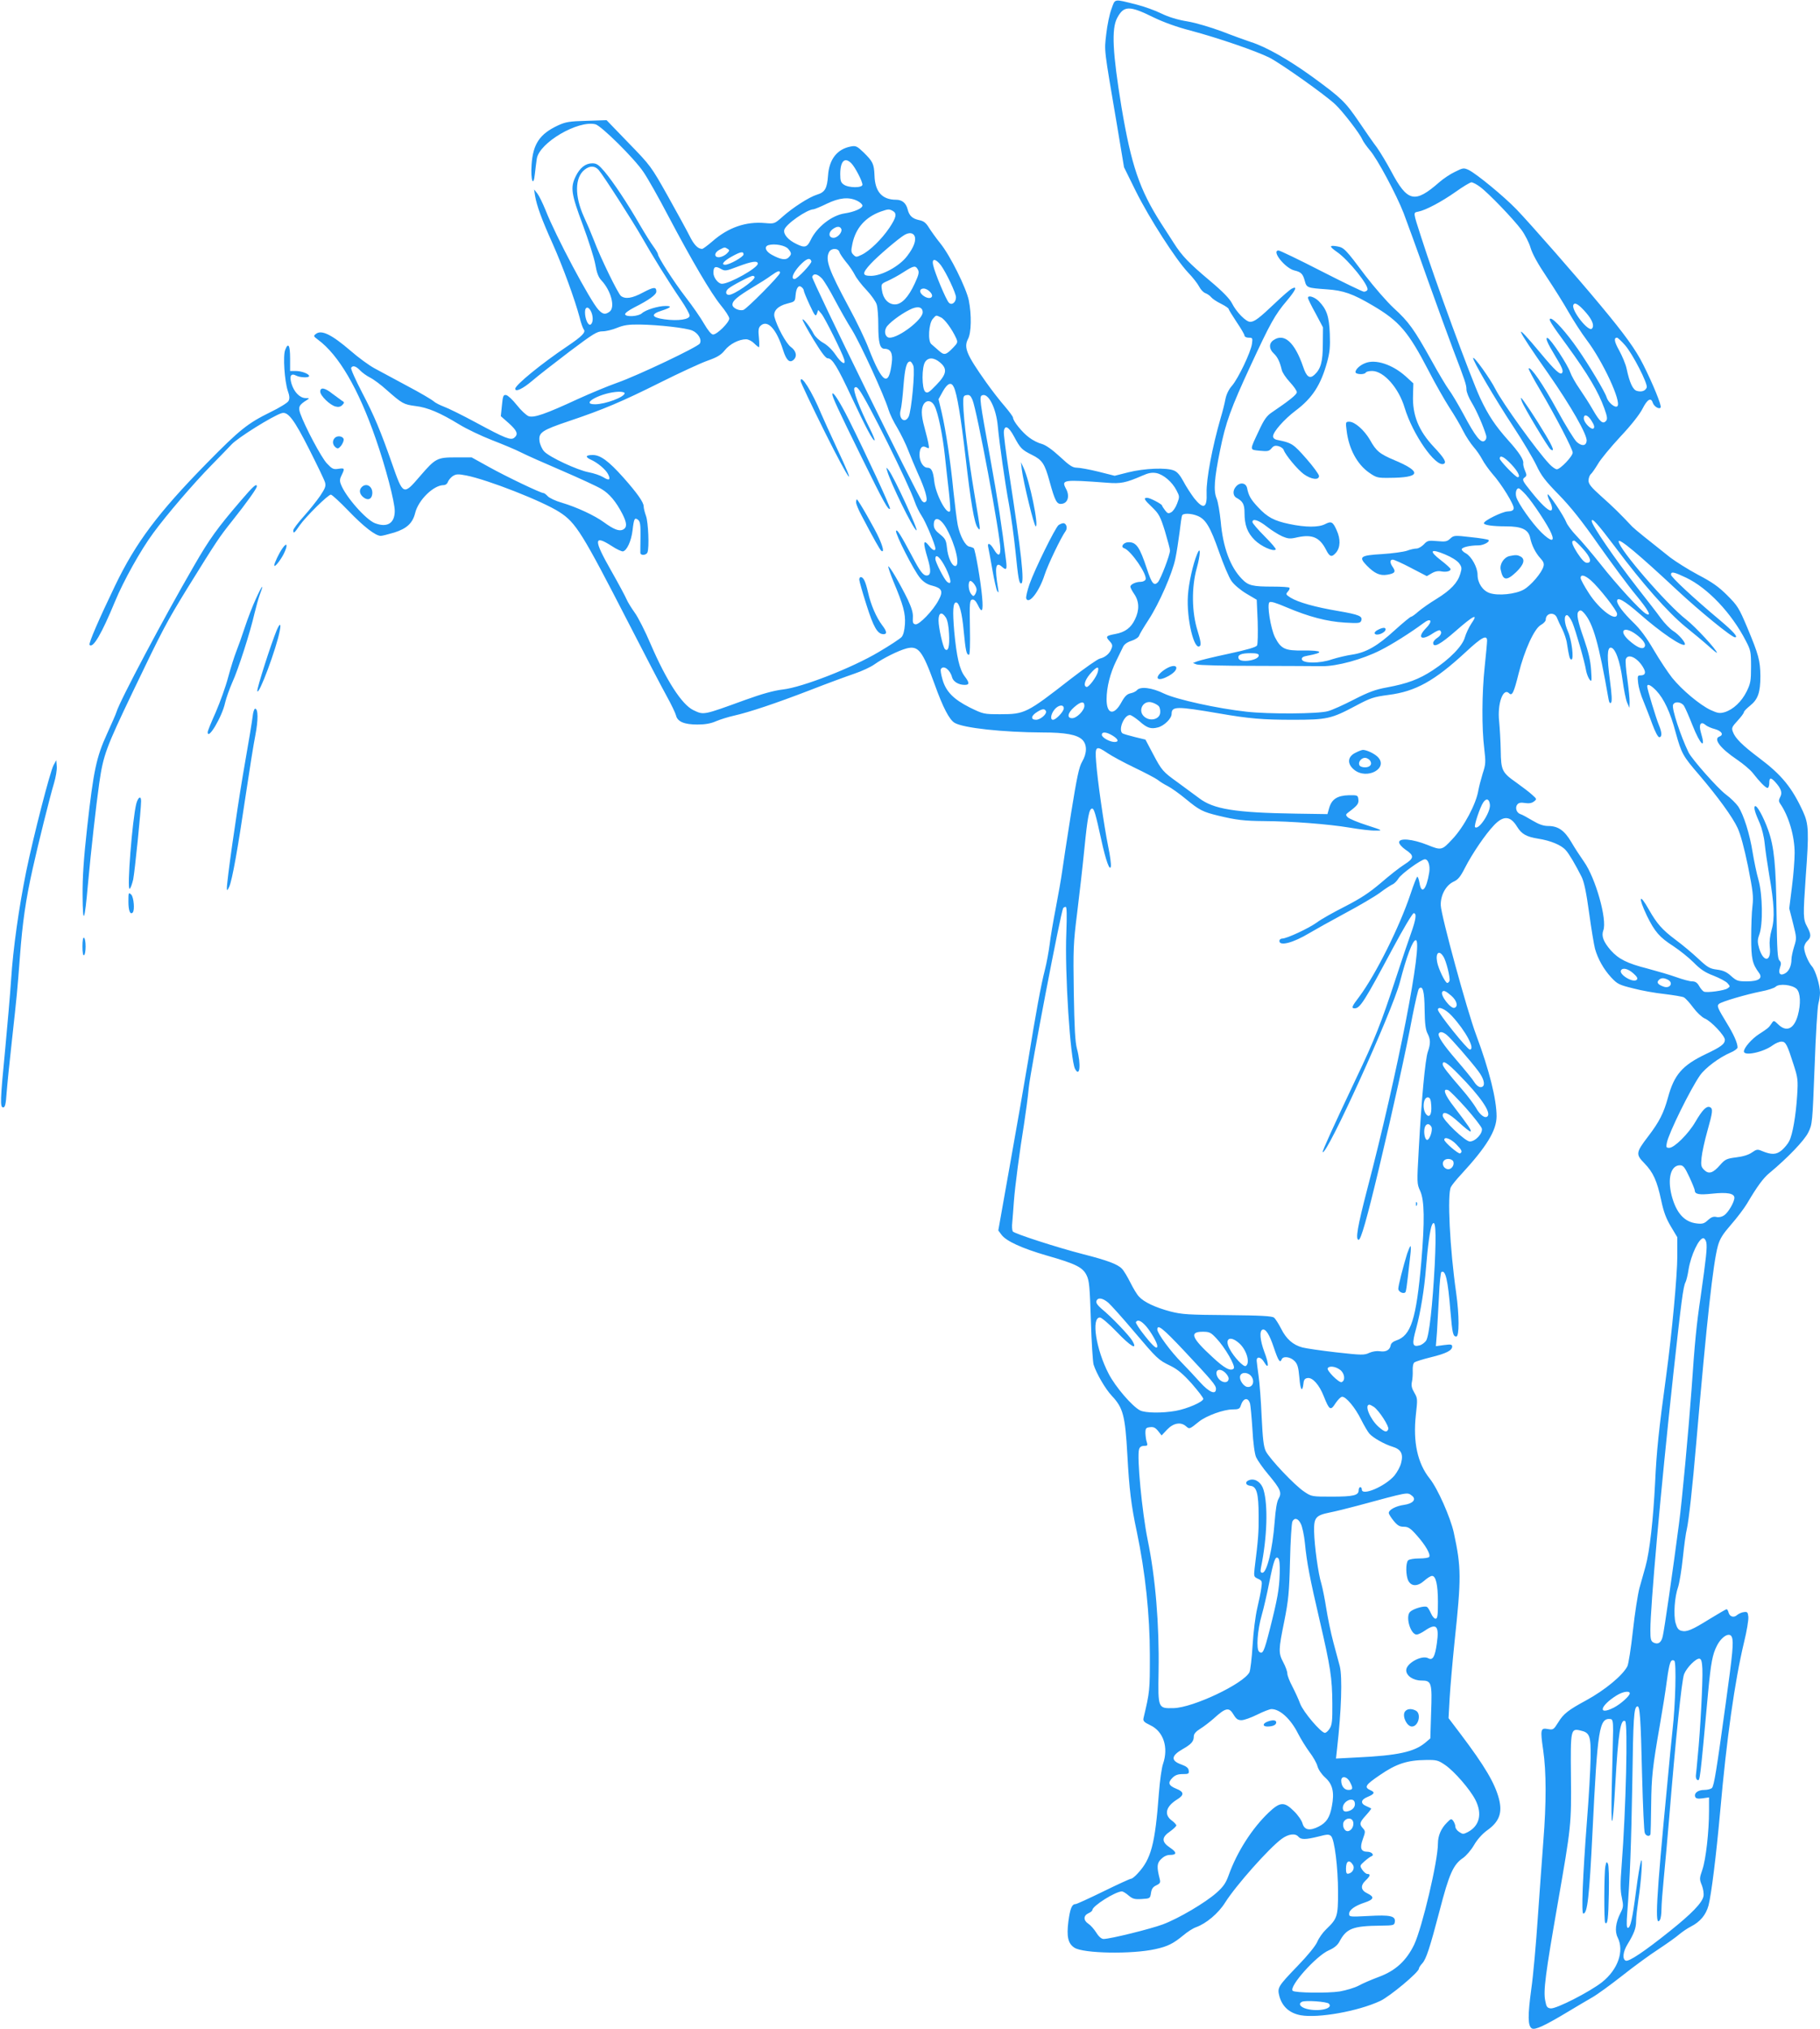 <?xml version="1.0" standalone="no"?>
<!DOCTYPE svg PUBLIC "-//W3C//DTD SVG 20010904//EN"
 "http://www.w3.org/TR/2001/REC-SVG-20010904/DTD/svg10.dtd">
<svg version="1.0" xmlns="http://www.w3.org/2000/svg"
 width="1148pt" height="1280pt" viewBox="0 0 1148 1280"
 preserveAspectRatio="xMidYMid meet">
<g transform="translate(0,1280) scale(0.1,-0.1)"
fill="#2196f3" stroke="none">
<path d="M7011 12744 c-12 -31 -27 -103 -33 -158 -13 -112 -16 -82 67 -571
l45 -270 74 -150 c85 -171 252 -431 330 -514 30 -31 61 -71 70 -89 9 -18 27
-37 39 -41 13 -5 29 -16 37 -26 7 -9 35 -28 62 -41 26 -13 48 -28 48 -33 0 -4
23 -41 50 -82 28 -41 50 -79 50 -86 0 -7 12 -13 26 -13 25 0 26 -2 21 -39 -7
-52 -86 -217 -125 -263 -20 -22 -36 -54 -42 -84 -5 -27 -18 -80 -30 -119 -53
-183 -92 -389 -89 -474 4 -97 -20 -107 -79 -33 -20 27 -51 74 -67 105 -21 39
-39 61 -60 69 -46 20 -187 14 -287 -11 l-87 -22 -103 26 c-57 14 -118 25 -136
25 -26 0 -46 13 -107 70 -49 45 -89 73 -114 80 -21 5 -57 23 -79 40 -43 31
-102 104 -102 125 0 7 -24 39 -52 72 -29 33 -82 101 -118 152 -124 175 -142
219 -114 273 21 39 23 152 5 243 -16 78 -118 284 -179 359 -26 32 -58 77 -72
99 -20 33 -34 43 -64 49 -41 9 -61 27 -71 68 -10 39 -35 60 -72 60 -89 0 -134
50 -137 154 -3 72 -10 87 -69 145 -41 39 -49 43 -80 37 -86 -16 -137 -80 -144
-184 -6 -82 -20 -105 -70 -120 -49 -15 -152 -81 -218 -140 -50 -44 -50 -44
-110 -39 -120 11 -232 -28 -331 -115 -30 -26 -60 -48 -65 -48 -27 0 -52 26
-80 83 -17 34 -79 147 -137 251 -105 187 -109 192 -247 334 l-139 144 -126 -4
c-109 -3 -132 -7 -180 -29 -116 -54 -158 -117 -167 -248 -7 -99 12 -147 21
-56 4 33 9 75 12 94 16 101 260 244 370 217 37 -10 244 -214 302 -300 27 -39
97 -163 156 -276 150 -284 271 -490 333 -566 29 -35 53 -72 53 -83 0 -25 -77
-101 -102 -101 -11 0 -32 25 -57 68 -21 37 -73 112 -115 166 -74 96 -176 254
-176 273 0 5 -13 27 -29 49 -16 21 -55 84 -87 139 -74 129 -165 266 -221 333
-37 43 -50 52 -77 52 -43 0 -79 -29 -105 -83 -34 -70 -28 -110 45 -305 36 -97
72 -210 79 -250 9 -53 20 -81 38 -100 62 -66 89 -171 52 -198 -27 -20 -43 -17
-70 12 -52 56 -271 467 -334 629 -18 44 -41 91 -52 105 l-20 25 6 -40 c11 -64
42 -149 110 -300 64 -143 141 -354 171 -467 8 -35 21 -69 26 -76 15 -17 -10
-43 -102 -105 -164 -110 -330 -246 -330 -269 0 -23 47 -1 107 50 37 32 144
115 236 185 149 112 173 127 207 127 22 0 63 10 92 22 42 17 72 22 143 21 120
-2 291 -21 332 -38 37 -16 62 -58 47 -82 -13 -22 -392 -202 -520 -247 -60 -21
-172 -68 -249 -103 -205 -95 -277 -120 -311 -108 -15 6 -48 37 -74 70 -26 33
-56 61 -67 63 -18 3 -21 -4 -27 -65 l-7 -68 51 -45 c52 -47 61 -69 34 -91 -22
-18 -57 -4 -244 97 -85 46 -175 90 -200 99 -24 9 -54 24 -65 34 -11 10 -85 54
-165 96 -80 43 -173 93 -208 112 -35 19 -102 68 -150 110 -121 104 -184 134
-219 107 -17 -13 -16 -15 12 -36 131 -96 255 -308 365 -625 63 -180 120 -399
120 -456 0 -77 -47 -107 -125 -77 -57 22 -186 168 -215 246 -8 20 -7 34 5 57
21 43 19 46 -20 40 -32 -5 -40 -1 -73 34 -35 37 -137 229 -168 315 -14 41 -8
54 42 85 17 11 17 12 -9 12 -36 1 -72 38 -88 90 -15 50 -4 69 29 52 24 -13 82
-15 82 -3 0 14 -48 32 -85 32 l-35 0 0 80 c0 83 -12 103 -31 53 -15 -37 -4
-196 16 -257 12 -33 13 -51 5 -65 -5 -11 -57 -43 -115 -71 -142 -70 -192 -109
-400 -321 -308 -314 -449 -502 -580 -775 -100 -208 -168 -364 -160 -372 22
-23 76 70 160 273 53 129 162 325 242 433 84 115 255 314 368 429 55 56 111
114 125 129 38 42 262 182 317 198 39 12 78 -39 174 -229 50 -99 95 -192 99
-207 7 -23 2 -37 -30 -85 -22 -32 -69 -91 -105 -131 -36 -40 -65 -79 -65 -87
0 -24 7 -18 41 32 38 54 178 193 196 193 7 0 56 -45 109 -100 99 -103 173
-160 206 -160 9 0 48 10 85 21 79 25 116 59 132 124 20 81 115 174 178 175 13
0 24 8 28 20 4 11 18 28 31 37 21 13 33 14 85 4 137 -27 483 -163 588 -231
104 -67 143 -130 436 -700 103 -201 211 -408 240 -460 29 -52 55 -107 59 -122
9 -40 52 -58 135 -58 48 0 84 6 118 21 26 11 77 27 113 35 97 22 262 77 480
161 107 42 233 88 280 104 47 16 103 42 125 58 55 39 151 87 203 101 75 19
100 -13 177 -225 53 -148 93 -224 126 -244 54 -33 306 -60 556 -61 144 0 217
-14 250 -46 31 -31 30 -85 -1 -138 -20 -34 -33 -97 -70 -326 -25 -157 -50
-321 -56 -365 -6 -44 -24 -147 -40 -230 -16 -82 -34 -187 -39 -232 -6 -45 -19
-117 -30 -160 -25 -96 -58 -278 -105 -568 -20 -121 -71 -413 -113 -648 l-76
-428 20 -27 c29 -40 129 -86 288 -132 182 -52 225 -74 249 -124 17 -34 20 -73
27 -285 4 -135 12 -260 17 -278 18 -57 75 -155 115 -197 71 -76 84 -122 98
-371 12 -220 24 -319 60 -488 53 -253 82 -523 82 -777 0 -224 0 -228 -40 -397
-4 -18 3 -26 43 -45 83 -39 116 -140 80 -244 -8 -22 -20 -105 -26 -185 -24
-322 -49 -415 -134 -506 -16 -18 -35 -33 -41 -33 -7 0 -85 -36 -175 -80 -90
-44 -169 -80 -175 -80 -24 0 -35 -28 -46 -110 -12 -96 -2 -139 38 -165 56 -37
365 -42 511 -9 78 17 113 35 176 87 26 22 62 45 80 51 64 23 141 87 184 156
69 109 277 343 356 401 43 32 87 37 106 14 16 -19 45 -19 126 1 57 15 67 15
80 3 22 -22 44 -199 44 -353 0 -154 -4 -167 -76 -236 -20 -19 -45 -54 -55 -78
-11 -26 -61 -87 -123 -151 -126 -131 -130 -138 -116 -192 18 -66 64 -107 134
-120 111 -20 363 25 502 90 60 28 244 181 244 204 0 6 10 21 22 34 24 26 48
100 108 329 61 236 87 294 150 336 18 13 49 48 67 79 20 35 52 71 82 93 78 55
99 111 76 200 -26 99 -89 206 -243 410 l-75 99 7 126 c4 69 18 230 31 356 43
405 43 466 -5 689 -22 97 -101 276 -151 339 -78 97 -107 232 -88 404 11 98 11
103 -10 139 -16 27 -20 45 -15 68 4 17 6 49 5 72 -1 24 3 45 11 51 7 5 54 20
103 32 98 24 135 43 135 68 0 13 -8 15 -52 9 l-51 -7 7 88 c3 48 9 152 13 231
3 78 10 145 15 149 26 15 41 -49 57 -248 12 -139 16 -159 37 -159 19 0 19 133
-1 276 -40 279 -57 623 -33 667 6 12 35 48 65 80 161 175 223 277 223 366 0
108 -47 294 -128 511 -58 154 -223 759 -224 820 -2 63 32 125 79 148 30 13 45
32 73 87 47 92 131 215 184 270 59 62 103 60 145 -9 29 -47 59 -64 134 -76 77
-12 145 -40 173 -72 22 -24 61 -91 100 -168 16 -32 30 -98 48 -230 14 -102 31
-203 37 -225 18 -63 54 -128 101 -179 40 -43 50 -48 139 -70 52 -14 142 -30
200 -36 57 -7 112 -16 121 -21 10 -6 36 -34 58 -64 23 -31 55 -61 73 -69 40
-16 127 -109 127 -134 0 -27 -24 -45 -121 -91 -148 -71 -199 -130 -238 -274
-27 -98 -54 -152 -125 -245 -78 -102 -79 -113 -23 -170 55 -57 79 -109 106
-236 15 -71 31 -113 61 -163 l40 -67 0 -118 c0 -122 -34 -489 -70 -754 -47
-343 -61 -480 -70 -674 -12 -236 -34 -436 -61 -532 -11 -38 -27 -98 -38 -135
-10 -38 -29 -158 -41 -268 -12 -110 -28 -211 -35 -225 -30 -58 -141 -150 -260
-215 -113 -61 -143 -85 -175 -137 -30 -48 -33 -50 -66 -44 -47 9 -49 -2 -30
-133 20 -136 20 -334 1 -573 -8 -101 -23 -318 -35 -483 -11 -165 -29 -367 -41
-450 -23 -170 -22 -233 3 -249 20 -12 80 16 230 106 48 29 114 68 147 87 33
18 119 81 193 139 73 58 177 134 230 168 53 35 112 77 130 93 18 15 51 38 73
49 59 30 96 74 112 134 18 71 48 312 73 588 41 465 92 825 151 1072 17 69 29
141 27 160 -3 28 -6 33 -27 30 -14 -1 -33 -10 -43 -18 -21 -20 -48 -12 -55 16
-3 11 -8 20 -12 20 -4 0 -52 -28 -106 -61 -114 -71 -146 -84 -180 -75 -18 5
-27 17 -36 49 -14 52 -6 166 16 227 8 24 22 108 30 185 8 77 19 158 25 180 12
53 35 256 60 550 66 767 106 1129 136 1237 13 46 31 74 84 135 37 42 82 102
100 132 62 105 102 161 142 193 113 94 220 205 244 255 26 52 26 59 40 415 7
200 18 379 24 398 5 19 10 50 10 68 0 48 -29 143 -51 167 -23 26 -49 88 -49
118 0 13 9 32 20 42 25 23 25 41 -1 90 -26 47 -26 68 -9 315 21 285 19 332
-17 411 -70 152 -134 231 -278 339 -105 79 -150 124 -164 163 -10 25 -7 32 29
71 22 24 40 48 40 54 0 6 18 24 39 41 50 40 65 84 65 186 -1 99 -11 135 -82
305 -53 126 -62 140 -127 205 -54 54 -95 83 -183 129 -62 33 -141 83 -177 110
-148 117 -221 176 -239 194 -78 83 -123 127 -194 190 -66 59 -82 79 -82 101 0
16 7 34 15 41 7 6 27 35 44 63 16 29 80 106 141 172 69 73 123 142 141 178 30
59 53 72 64 37 8 -24 41 -44 50 -30 7 11 -48 147 -110 270 -48 96 -116 190
-271 376 -140 169 -444 516 -528 603 -80 83 -253 225 -302 249 -31 14 -35 14
-87 -12 -30 -14 -74 -44 -98 -65 -155 -136 -201 -126 -304 69 -28 52 -68 119
-90 150 -23 30 -73 102 -112 160 -88 129 -111 151 -293 284 -149 108 -294 191
-390 221 -30 10 -111 39 -180 66 -73 27 -166 55 -220 64 -62 10 -120 28 -165
50 -38 19 -108 44 -155 56 -148 37 -135 39 -159 -27z m264 -53 c64 -31 149
-62 235 -84 176 -47 412 -128 498 -171 72 -37 352 -235 415 -295 45 -42 155
-184 170 -221 6 -14 28 -44 47 -67 47 -53 169 -282 214 -398 19 -50 87 -236
150 -415 64 -179 137 -379 162 -445 76 -198 84 -223 84 -252 0 -16 15 -53 34
-84 30 -49 73 -148 90 -205 4 -13 1 -26 -9 -34 -23 -19 -59 27 -133 166 -35
65 -77 135 -93 156 -15 20 -65 103 -110 185 -108 194 -143 244 -238 330 -43
40 -123 132 -179 205 -125 167 -134 176 -177 184 -52 9 -52 0 -2 -35 73 -50
207 -217 192 -240 -3 -6 -13 -11 -22 -11 -8 0 -130 59 -269 130 -140 72 -261
130 -269 130 -48 0 41 -112 100 -126 42 -10 53 -21 65 -65 12 -44 14 -45 139
-54 105 -7 164 -28 288 -101 170 -100 225 -164 355 -414 41 -80 100 -183 130
-230 31 -47 70 -113 87 -148 17 -34 47 -79 65 -100 18 -20 43 -56 55 -79 12
-23 41 -64 64 -91 59 -66 139 -197 135 -219 -2 -13 -13 -18 -39 -19 -35 -2
-149 -58 -149 -74 0 -12 55 -20 139 -20 100 0 142 -20 153 -73 10 -48 34 -95
65 -129 18 -19 24 -33 19 -50 -10 -40 -80 -122 -125 -147 -52 -29 -160 -40
-214 -22 -45 15 -77 64 -77 116 0 46 -38 115 -74 135 -14 7 -26 19 -26 25 0
13 52 25 106 25 31 0 74 23 63 34 -3 4 -54 12 -112 18 -103 12 -107 11 -129
-9 -20 -19 -31 -21 -83 -16 -55 5 -62 3 -84 -21 -14 -14 -34 -26 -46 -26 -13
0 -40 -6 -61 -14 -22 -7 -92 -17 -157 -21 -137 -8 -149 -17 -96 -72 49 -50 83
-66 130 -58 47 8 55 18 35 47 -20 28 -20 48 -1 48 9 0 60 -23 115 -52 l100
-52 31 18 c20 12 41 16 60 12 31 -6 59 1 59 14 0 5 -27 30 -61 56 -78 60 -67
76 26 37 39 -16 76 -39 88 -55 18 -24 19 -32 8 -68 -17 -56 -60 -102 -149
-157 -43 -26 -94 -62 -115 -80 -20 -18 -41 -33 -46 -33 -5 0 -51 -38 -102 -84
-110 -101 -182 -142 -270 -155 -35 -5 -93 -19 -128 -30 -77 -27 -184 -26 -189
0 -2 12 7 18 35 23 109 20 97 34 -26 33 -116 -2 -141 10 -179 84 -27 55 -51
204 -35 220 7 7 39 -2 109 -32 139 -59 253 -89 366 -96 86 -5 98 -4 104 11 11
29 -11 39 -145 62 -147 25 -250 54 -300 84 -31 20 -32 22 -17 39 9 10 13 21 9
24 -3 4 -50 7 -103 7 -130 0 -156 6 -197 49 -73 75 -119 199 -133 362 -6 58
-17 124 -26 145 -20 48 -15 124 22 304 35 175 68 265 193 535 123 265 153 320
228 408 57 68 69 96 31 76 -13 -7 -59 -47 -103 -89 -101 -96 -132 -120 -159
-120 -27 0 -87 61 -115 117 -14 28 -58 74 -138 141 -134 113 -177 157 -229
239 -21 32 -56 88 -80 124 -136 213 -188 365 -250 734 -56 342 -64 493 -27
562 42 78 76 79 228 4z m-1905 -921 c23 -23 70 -113 70 -135 0 -21 -88 -21
-118 1 -18 12 -22 25 -22 65 0 83 28 111 70 69z m-1594 -42 c31 -36 215 -323
275 -428 61 -108 165 -276 245 -393 30 -44 54 -88 54 -98 0 -24 -72 -35 -159
-23 -81 11 -89 32 -19 54 61 20 70 30 26 30 -46 0 -125 -24 -149 -46 -22 -20
-100 -25 -106 -7 -3 7 23 26 58 44 93 47 139 80 139 100 0 31 -16 30 -84 -6
-69 -37 -111 -43 -139 -22 -18 13 -130 242 -171 352 -15 39 -43 105 -63 148
-59 130 -58 248 5 297 33 26 64 25 88 -2z m5560 -107 c51 -37 209 -201 261
-271 22 -30 48 -81 57 -112 11 -38 46 -102 102 -185 47 -71 110 -171 139 -223
30 -52 80 -130 113 -174 103 -136 221 -391 194 -418 -14 -14 -58 23 -68 56
-10 34 -111 203 -182 305 -70 101 -150 191 -171 191 -17 0 -2 -26 104 -170
133 -183 197 -291 235 -397 18 -50 20 -66 11 -77 -20 -24 -39 -8 -83 68 -22
39 -61 99 -85 134 -24 34 -51 82 -59 105 -16 47 -122 208 -142 215 -17 5 -3
-30 45 -109 45 -74 55 -97 47 -110 -11 -18 -44 12 -137 124 -178 214 -164 174
48 -128 143 -205 249 -390 243 -427 -4 -31 -30 -34 -62 -6 -15 13 -71 104
-125 203 -88 161 -166 274 -179 261 -2 -3 29 -63 71 -133 103 -175 207 -376
207 -398 0 -23 -78 -105 -100 -105 -9 0 -30 15 -47 33 -81 86 -297 387 -340
472 -32 64 -136 210 -141 197 -4 -14 136 -255 256 -437 58 -88 122 -196 143
-240 31 -66 56 -98 141 -185 74 -76 145 -164 253 -319 83 -117 187 -258 233
-313 80 -97 103 -140 64 -119 -32 17 -184 182 -286 312 -54 68 -123 149 -152
179 -29 30 -58 69 -64 85 -15 40 -114 188 -118 176 -2 -5 4 -23 12 -40 18 -33
21 -61 7 -61 -18 0 -65 46 -123 119 -55 68 -58 76 -43 88 16 11 16 16 4 45 -8
18 -12 39 -11 45 5 22 -27 71 -94 145 -82 92 -125 156 -177 266 -61 132 -287
746 -373 1017 -52 161 -51 153 -18 160 47 9 148 63 236 125 46 33 90 59 99 60
9 0 34 -13 55 -29z m-3930 -87 c19 -9 34 -23 34 -31 0 -17 -52 -40 -112 -49
-81 -12 -176 -86 -215 -169 -22 -45 -37 -50 -89 -24 -53 25 -84 62 -77 89 9
36 143 129 185 130 7 1 45 16 83 35 79 38 138 44 191 19z m225 -64 c28 -16 23
-41 -21 -107 -47 -70 -124 -146 -175 -170 -33 -16 -36 -16 -52 0 -15 15 -16
24 -6 71 21 98 82 167 180 202 47 16 50 16 74 4z m-324 -115 c7 -20 -24 -55
-49 -55 -30 0 -35 30 -9 52 28 22 50 23 58 3z m461 -42 c13 -27 -3 -72 -46
-128 -48 -64 -160 -125 -228 -125 -57 0 -57 16 -2 76 44 48 178 162 213 182
29 17 53 14 63 -5z m-796 -83 c22 -27 22 -34 2 -54 -18 -19 -51 -13 -106 17
-40 22 -50 52 -20 61 39 11 106 -2 124 -24z m-382 0 c13 -8 12 -12 -5 -29 -11
-11 -31 -21 -45 -23 -36 -5 -38 27 -3 46 34 18 34 18 53 6z m705 -20 c3 -11
22 -38 41 -62 20 -23 45 -60 56 -82 11 -22 45 -66 75 -97 29 -31 58 -72 63
-90 6 -19 10 -77 10 -131 0 -109 10 -148 39 -148 39 0 54 -28 46 -89 -19 -155
-59 -131 -145 89 -21 56 -77 173 -124 259 -129 240 -152 303 -126 352 14 25
57 25 65 -1z m-605 -15 c0 -15 -88 -65 -116 -65 -28 0 -9 24 42 52 56 31 74
34 74 13z m428 -43 c4 -13 -89 -112 -106 -112 -25 0 -10 39 32 85 42 44 65 53
74 27z m816 -24 c34 -46 96 -177 96 -203 0 -33 -27 -53 -45 -34 -17 17 -89
188 -99 237 -10 43 14 43 48 0z m-1154 9 c0 -27 -178 -127 -226 -127 -24 0
-54 39 -54 69 0 39 12 45 47 25 26 -15 32 -14 108 15 87 33 125 38 125 18z
m1010 -38 c9 -16 5 -33 -20 -87 -40 -87 -83 -132 -125 -132 -42 0 -75 36 -82
89 -6 40 -5 41 38 60 24 11 69 35 99 55 64 41 75 43 90 15z m-870 -20 c0 -16
-209 -227 -231 -234 -26 -8 -69 12 -69 33 0 25 30 50 125 108 44 26 98 60 119
76 42 30 56 34 56 17z m265 -36 c14 -16 50 -75 80 -133 31 -58 79 -144 109
-191 54 -88 204 -415 230 -502 8 -27 33 -79 56 -116 22 -38 54 -102 69 -142
16 -41 42 -103 58 -139 48 -105 67 -170 54 -183 -8 -8 -15 -7 -25 3 -28 31
-699 1399 -693 1414 9 24 33 19 62 -11z m-425 9 c0 -22 -130 -112 -162 -112
-22 0 -24 23 -3 40 22 19 139 80 153 80 6 0 12 -4 12 -8z m310 -85 c0 -6 17
-47 37 -90 33 -71 38 -76 46 -55 l8 23 21 -25 c21 -25 131 -246 143 -287 12
-41 -18 -25 -55 30 -21 31 -52 61 -78 75 -23 13 -50 38 -59 55 -22 43 -65 99
-71 92 -3 -2 28 -59 68 -125 50 -82 78 -120 91 -120 29 0 61 -53 152 -248 89
-190 135 -277 144 -269 2 3 -12 37 -31 75 -67 133 -108 244 -96 256 8 8 16 5
30 -14 50 -65 311 -591 350 -705 9 -27 29 -67 43 -88 25 -36 87 -184 87 -207
0 -18 -18 -11 -38 15 -39 49 -42 27 -10 -79 22 -75 20 -106 -7 -106 -22 0 -42
26 -92 122 -71 133 -96 174 -101 159 -6 -18 113 -252 152 -297 22 -26 46 -41
76 -48 62 -16 71 -35 40 -92 -34 -65 -123 -157 -146 -152 -15 3 -18 11 -16 43
2 29 -7 59 -32 113 -47 96 -116 215 -123 209 -2 -3 12 -45 32 -94 63 -150 77
-202 73 -270 -3 -41 -10 -68 -21 -81 -10 -11 -75 -54 -145 -95 -168 -100 -481
-222 -604 -236 -58 -7 -130 -27 -238 -66 -267 -97 -260 -96 -327 -64 -72 35
-169 185 -268 414 -35 83 -81 173 -101 200 -20 28 -44 66 -52 85 -8 19 -52
101 -98 182 -111 195 -110 228 6 153 30 -20 62 -34 69 -33 25 5 53 65 61 134
9 75 13 82 36 64 12 -11 15 -32 14 -104 -1 -50 -1 -97 -1 -103 1 -19 38 -16
45 3 12 30 5 189 -9 229 -8 22 -15 49 -15 61 0 26 -42 85 -129 183 -92 103
-144 141 -192 141 -45 0 -50 -12 -13 -29 43 -19 94 -62 109 -91 19 -37 8 -44
-30 -20 -18 11 -59 25 -91 31 -71 13 -250 96 -282 132 -13 14 -26 43 -29 64
-7 55 14 69 189 128 211 71 330 121 574 243 120 60 254 122 297 137 62 22 85
36 109 66 31 39 89 69 134 69 14 0 36 -11 50 -25 14 -14 28 -25 31 -25 3 0 3
27 0 59 -5 47 -3 63 9 75 44 44 102 -18 144 -154 20 -62 40 -81 64 -61 26 22
19 57 -15 82 -30 21 -88 128 -104 190 -9 37 21 69 80 84 48 12 50 13 53 51 4
48 19 69 38 53 8 -6 14 -16 14 -22z m792 -4 c41 -37 2 -61 -42 -25 -24 20 -20
42 7 42 9 0 25 -7 35 -17z m4142 -135 c41 -47 54 -84 37 -101 -22 -22 -130
115 -117 149 8 21 35 4 80 -48z m-4184 2 c0 -46 -149 -160 -208 -160 -26 0
-38 35 -22 64 14 26 87 82 147 112 50 26 83 19 83 -16z m-2090 1 c14 -34 10
-73 -7 -79 -15 -4 -33 38 -33 79 0 38 24 38 40 0z m2205 -33 c24 -11 70 -74
96 -131 11 -25 10 -30 -17 -58 -47 -49 -58 -52 -92 -21 -17 15 -38 33 -47 41
-24 19 -17 131 9 160 22 25 19 24 51 9z m4315 -175 c49 -56 145 -244 137 -267
-8 -21 -31 -30 -61 -22 -26 6 -47 51 -66 141 -6 28 -27 78 -46 113 -32 57 -36
82 -14 82 4 0 27 -21 50 -47z m-4321 -109 c48 -40 43 -74 -23 -142 -47 -49
-56 -54 -70 -43 -22 19 -23 157 0 189 20 29 55 28 93 -4z m-168 -21 c12 -31
-12 -288 -30 -322 -25 -46 -65 -11 -50 43 5 17 13 86 18 154 9 114 20 152 42
152 5 0 14 -12 20 -27z m-3490 -29 c13 -14 42 -35 64 -46 22 -11 69 -46 103
-77 100 -88 108 -92 182 -102 78 -9 157 -43 278 -117 46 -28 138 -72 205 -98
67 -26 149 -60 182 -77 33 -17 150 -69 260 -116 111 -48 222 -99 248 -115 50
-29 93 -80 133 -158 29 -57 30 -84 5 -98 -25 -13 -59 0 -122 46 -59 43 -171
95 -265 123 -39 11 -79 30 -89 41 -10 11 -22 20 -27 20 -18 0 -237 105 -343
164 l-110 61 -100 0 c-118 0 -128 -5 -227 -120 -104 -121 -105 -120 -175 80
-72 206 -113 304 -188 447 -42 81 -74 152 -70 158 10 17 30 11 56 -16z m3746
-107 c20 -44 43 -181 73 -437 33 -289 56 -421 76 -447 12 -17 13 -17 14 -1 0
10 -16 109 -35 220 -36 216 -68 467 -69 558 -1 50 1 55 22 58 17 3 25 -4 36
-30 29 -69 176 -857 176 -940 0 -47 -15 -48 -41 -3 -24 41 -44 46 -35 10 3
-13 15 -77 26 -141 11 -63 25 -123 30 -132 9 -13 10 -11 6 13 -23 135 -16 176
23 141 29 -26 34 -19 27 37 -28 227 -52 382 -99 642 -69 379 -71 394 -51 402
39 15 88 -82 98 -197 11 -113 44 -349 71 -495 13 -71 31 -202 40 -290 18 -176
23 -205 36 -205 23 0 2 191 -77 703 -19 125 -34 240 -32 255 5 44 30 32 63
-29 41 -77 50 -86 114 -118 65 -32 81 -56 111 -166 35 -127 46 -147 77 -143
39 4 52 50 27 95 -30 57 -21 59 261 38 84 -7 118 0 221 45 38 17 60 21 88 16
45 -9 100 -56 127 -109 20 -38 20 -41 4 -83 -9 -25 -26 -49 -37 -55 -18 -10
-24 -8 -39 12 -10 13 -19 27 -19 30 0 9 -76 49 -94 49 -25 0 -20 -11 32 -60
42 -41 51 -57 80 -150 17 -58 32 -113 32 -122 0 -28 -58 -179 -76 -200 -25
-26 -39 -10 -70 85 -45 136 -66 167 -115 167 -32 0 -54 -30 -28 -38 42 -14
147 -166 135 -197 -3 -8 -17 -15 -31 -15 -31 0 -65 -16 -65 -31 0 -5 11 -27
25 -47 31 -46 33 -100 4 -159 -25 -53 -63 -81 -124 -92 -59 -11 -63 -16 -36
-45 17 -18 20 -28 12 -47 -11 -31 -39 -55 -73 -63 -15 -3 -98 -62 -185 -129
-277 -216 -289 -222 -444 -222 -104 0 -107 1 -191 42 -103 52 -151 100 -173
177 -9 31 -14 60 -10 66 16 27 58 -4 70 -51 7 -28 41 -49 80 -49 31 0 31 13 0
54 -33 43 -51 124 -66 283 -11 131 -8 183 12 183 20 0 38 -67 48 -182 12 -123
17 -148 33 -148 6 0 8 66 6 172 -3 157 -1 173 14 176 12 2 23 -8 35 -32 27
-58 36 -44 28 47 -8 96 -43 299 -53 309 -4 3 -16 8 -27 10 -26 4 -60 68 -74
137 -6 32 -18 127 -27 212 -18 187 -48 385 -74 497 l-20 84 27 49 c30 53 54
62 70 26z m-2077 -37 c0 -24 -121 -70 -187 -70 -100 0 43 76 150 79 20 0 37
-3 37 -9z m1955 -81 c22 -42 51 -182 65 -314 6 -60 18 -162 25 -225 7 -63 11
-119 8 -123 -19 -31 -91 104 -100 187 -7 64 -18 86 -43 86 -26 0 -50 38 -50
80 0 45 16 63 43 48 18 -9 19 -7 14 18 -2 16 -14 65 -26 109 -22 79 -22 125 0
152 19 22 48 15 64 -18z m4145 -95 c16 -25 19 -39 12 -46 -13 -13 -62 36 -62
63 0 31 27 22 50 -17z m-506 -274 c41 -44 59 -80 39 -80 -13 0 -113 104 -113
117 0 26 28 12 74 -37z m91 -191 c44 -49 140 -194 160 -243 24 -56 -1 -54 -62
5 -59 58 -149 186 -159 225 -7 27 1 54 15 54 5 0 25 -18 46 -41z m-2071 -133
c51 -21 80 -69 135 -226 28 -80 63 -163 79 -185 16 -23 55 -56 93 -79 l66 -39
6 -136 c2 -75 1 -143 -4 -152 -5 -11 -61 -27 -181 -53 -95 -20 -184 -42 -198
-48 l-25 -10 23 -9 c13 -5 179 -9 370 -9 191 -1 381 -1 422 -2 92 -1 252 42
368 101 72 36 189 110 270 170 49 38 62 14 16 -32 -58 -60 -28 -81 44 -32 20
13 39 22 44 19 16 -10 8 -32 -17 -48 -14 -9 -25 -23 -25 -31 0 -34 45 -10 142
75 113 99 146 115 99 47 -16 -24 -34 -63 -41 -87 -15 -55 -96 -138 -203 -208
-87 -57 -160 -84 -289 -108 -72 -13 -115 -29 -207 -76 -64 -33 -138 -67 -166
-74 -61 -17 -371 -19 -513 -3 -183 20 -441 77 -519 114 -77 38 -151 47 -172
21 -6 -7 -24 -16 -40 -19 -22 -5 -36 -18 -57 -56 -47 -87 -94 -78 -94 18 0 76
23 166 61 243 17 35 36 74 43 88 7 16 27 30 53 38 24 8 45 22 48 32 3 10 30
55 60 101 66 101 150 292 169 386 8 37 19 111 26 163 6 52 13 101 16 108 5 16
57 15 98 -2z m-1582 -83 c56 -103 86 -233 53 -233 -21 0 -46 54 -52 116 -5 46
-10 57 -44 84 -29 23 -39 38 -39 60 0 58 44 44 82 -27z m4217 -115 c171 -229
330 -409 443 -502 51 -41 117 -96 146 -122 28 -26 52 -44 52 -42 0 18 -137
166 -195 211 -121 94 -425 445 -425 492 0 24 124 -79 367 -306 147 -137 346
-299 367 -299 22 0 -10 36 -94 107 -165 138 -310 273 -310 288 0 22 18 18 96
-19 136 -65 286 -223 376 -398 31 -59 33 -70 33 -163 0 -89 -3 -106 -28 -157
-32 -64 -84 -113 -138 -130 -32 -9 -44 -7 -90 14 -67 32 -179 125 -242 203
-26 33 -78 111 -115 174 -46 79 -87 134 -130 175 -62 60 -102 113 -102 135 0
29 46 3 141 -80 134 -118 271 -211 286 -195 9 9 -37 64 -73 86 -19 12 -54 48
-77 79 -22 31 -89 117 -147 191 -145 186 -290 398 -290 423 0 25 35 -14 149
-165z m-205 -9 c50 -55 59 -89 26 -89 -14 0 -33 20 -60 61 -36 57 -42 79 -20
79 4 0 29 -23 54 -51z m-4018 -123 c35 -73 39 -111 7 -85 -18 16 -73 123 -73
144 0 38 32 9 66 -59z m4069 -77 c52 -46 165 -190 165 -211 0 -56 -111 25
-179 132 -28 43 -51 86 -51 94 0 25 26 19 65 -15z m-3875 -58 c0 -9 -5 -23
-10 -31 -9 -13 -12 -12 -25 4 -16 21 -20 68 -8 80 10 10 43 -31 43 -53z m3832
-148 c57 -65 93 -192 154 -542 4 -23 9 -30 16 -23 7 7 5 50 -7 139 -19 146
-18 208 5 208 28 0 59 -85 74 -201 8 -61 21 -126 29 -145 l15 -34 1 36 c1 19
-6 84 -14 144 -9 59 -13 116 -10 127 14 41 80 6 114 -60 14 -27 7 -42 -21 -42
-19 0 -20 -4 -15 -50 3 -27 18 -78 33 -112 14 -35 40 -100 56 -145 18 -49 36
-83 44 -83 18 0 18 29 -2 76 -18 43 -74 228 -74 244 0 20 23 9 57 -26 49 -52
89 -137 123 -266 36 -130 45 -147 147 -265 117 -137 211 -266 243 -335 19 -41
42 -126 66 -243 31 -157 35 -189 28 -250 -5 -38 -8 -128 -8 -200 0 -133 7
-164 49 -221 26 -35 -2 -54 -77 -54 -55 0 -64 3 -98 33 -28 26 -50 36 -89 41
-47 6 -60 14 -119 69 -37 35 -102 89 -144 120 -84 63 -117 101 -167 189 -61
109 -70 82 -13 -38 50 -102 80 -136 167 -192 38 -25 96 -71 127 -102 43 -44
73 -64 126 -84 38 -15 78 -36 88 -47 18 -20 18 -22 1 -33 -18 -14 -128 -29
-149 -21 -7 3 -21 19 -30 35 -12 22 -25 30 -45 30 -15 0 -59 12 -98 26 -38 14
-121 38 -184 55 -127 32 -182 60 -231 115 -46 53 -60 90 -47 125 26 67 -49
332 -122 434 -23 33 -60 89 -80 124 -43 73 -83 101 -146 101 -29 0 -58 10 -98
34 -32 19 -66 38 -77 41 -25 8 -35 42 -19 61 9 11 23 13 48 9 25 -4 42 -1 56
9 20 16 19 16 -11 43 -17 16 -61 49 -97 75 -94 66 -99 78 -101 206 -1 59 -6
141 -10 183 -12 110 25 214 63 176 19 -19 30 4 60 125 37 147 98 282 140 306
17 9 31 24 31 33 0 43 55 52 71 12 6 -16 21 -48 34 -73 12 -25 26 -65 29 -90
13 -82 17 -100 28 -100 17 0 2 124 -22 177 -23 53 -27 103 -6 103 7 0 23 -21
34 -47 21 -51 77 -243 87 -305 4 -20 14 -45 22 -55 13 -16 14 -9 9 62 -4 58
-16 111 -45 195 -39 110 -49 159 -34 173 10 11 19 8 35 -10z m-4026 -28 c10
-15 18 -54 20 -102 5 -79 -5 -118 -26 -97 -12 12 -40 135 -40 180 0 50 20 59
46 19z m4352 -105 c48 -35 69 -67 53 -83 -14 -14 -47 1 -95 43 -69 61 -34 95
42 40z m-938 -42 c0 -13 -7 -86 -15 -163 -18 -169 -19 -386 -3 -515 10 -88 10
-100 -10 -160 -11 -36 -23 -83 -27 -105 -14 -86 -91 -231 -164 -308 -66 -71
-69 -72 -158 -36 -93 37 -178 45 -178 16 0 -10 18 -31 40 -46 57 -38 56 -54
-7 -94 -29 -18 -96 -71 -148 -116 -73 -62 -126 -97 -225 -148 -71 -36 -152
-81 -178 -101 -51 -37 -190 -102 -219 -102 -10 0 -18 -7 -18 -15 0 -35 87 -12
190 50 30 18 130 74 221 123 92 49 192 108 223 131 30 23 66 46 78 52 13 5 30
23 39 38 16 28 144 121 167 121 21 0 34 -40 27 -83 -17 -108 -49 -143 -61 -67
-4 22 -10 40 -14 40 -4 0 -23 -49 -43 -109 -69 -207 -219 -507 -322 -646 -49
-64 -53 -75 -30 -75 34 0 62 45 240 378 65 122 125 222 132 222 20 0 15 -38
-18 -130 -17 -47 -60 -175 -96 -285 -89 -273 -135 -389 -249 -627 -142 -300
-215 -460 -211 -465 25 -24 438 885 487 1072 43 166 81 265 100 265 49 0 -114
-838 -306 -1571 -61 -235 -76 -319 -54 -319 14 0 52 132 129 455 86 361 170
739 210 955 18 90 36 169 41 174 24 24 35 -16 36 -133 1 -86 6 -126 18 -149
20 -38 20 -65 2 -117 -16 -46 -40 -299 -57 -615 -12 -212 -12 -216 9 -262 27
-59 29 -189 7 -448 -32 -362 -65 -464 -158 -495 -19 -6 -33 -18 -35 -30 -5
-30 -30 -44 -68 -38 -21 3 -46 -1 -67 -10 -31 -15 -47 -15 -208 3 -96 11 -192
25 -214 31 -60 16 -102 54 -134 118 -16 31 -36 63 -45 70 -12 10 -83 14 -293
16 -248 2 -287 4 -361 23 -94 25 -167 59 -198 94 -12 12 -36 52 -54 88 -18 36
-41 75 -53 87 -26 29 -95 54 -244 92 -164 42 -436 130 -445 144 -4 7 -6 32 -3
57 2 25 7 83 10 130 7 96 36 316 65 495 10 66 24 167 29 224 12 117 202 1108
217 1133 3 4 10 8 16 8 7 0 8 -50 4 -162 -11 -248 25 -804 55 -860 30 -57 39
27 12 127 -12 46 -16 131 -20 355 -4 273 -3 310 21 500 14 113 35 296 46 408
20 201 30 252 49 252 12 0 22 -35 57 -195 29 -134 55 -205 61 -169 2 12 -5 68
-17 125 -27 134 -68 420 -76 532 -8 102 -2 107 73 56 25 -17 100 -58 167 -90
67 -32 133 -67 147 -77 13 -11 42 -29 64 -40 22 -11 74 -48 115 -82 85 -70
106 -81 205 -105 112 -27 162 -33 287 -34 172 -1 407 -19 539 -41 64 -11 138
-20 165 -19 48 0 47 1 -55 34 -57 18 -111 41 -120 50 -15 15 -14 18 9 35 53
40 61 51 58 78 -3 26 -5 27 -61 26 -72 -2 -107 -25 -123 -80 l-11 -39 -199 3
c-385 6 -520 28 -611 98 -32 24 -92 68 -133 98 -96 69 -102 76 -158 182 l-47
89 -66 16 c-36 9 -71 19 -78 23 -30 19 8 116 46 116 8 0 35 -18 60 -39 48 -43
72 -51 117 -39 39 10 86 56 86 85 0 49 31 49 300 3 190 -33 276 -40 465 -40
214 0 242 6 394 87 96 51 113 57 210 70 170 22 288 87 486 270 102 95 135 112
135 71z m-1440 -92 c0 -31 -116 -49 -127 -20 -9 23 15 34 75 34 38 0 52 -4 52
-14z m-1015 -103 c-7 -32 -58 -99 -71 -96 -22 5 -12 42 21 81 42 49 60 54 50
15z m385 -218 c6 -8 10 -26 8 -42 -4 -37 -55 -54 -93 -29 -55 36 -17 116 45
94 16 -5 34 -16 40 -23z m-470 3 c0 -29 -48 -78 -77 -78 -35 0 -29 33 12 69
42 37 65 40 65 9z m3782 0 c8 -13 32 -67 53 -121 51 -129 88 -160 53 -45 -14
48 0 71 29 46 10 -9 37 -21 61 -27 42 -12 57 -36 27 -47 -39 -15 6 -74 111
-145 40 -27 86 -66 101 -86 41 -53 80 -93 92 -93 6 0 11 14 11 30 0 36 9 38
37 8 38 -42 47 -68 32 -95 -10 -19 -10 -28 -1 -41 54 -77 92 -205 92 -312 0
-41 -7 -137 -17 -213 l-17 -137 24 -94 c23 -91 23 -95 7 -146 -9 -29 -17 -65
-17 -80 0 -42 -16 -77 -41 -90 -30 -17 -44 0 -31 38 8 23 7 33 -4 44 -12 12
-15 67 -18 294 -4 307 -15 423 -53 529 -30 83 -71 158 -83 150 -10 -6 0 -41
31 -110 12 -28 26 -83 30 -125 4 -41 17 -129 28 -195 32 -182 37 -278 16 -349
-11 -39 -15 -76 -12 -107 12 -96 -39 -104 -67 -10 -11 39 -11 52 1 86 24 64
21 252 -5 345 -12 41 -28 120 -37 174 -18 115 -56 235 -90 288 -14 20 -49 55
-79 77 -51 38 -213 221 -235 265 -50 103 -107 276 -98 300 9 24 52 20 69 -6z
m-3912 -16 c0 -20 -49 -72 -68 -72 -19 0 -14 35 9 64 24 30 59 35 59 8z m-112
-19 c5 -18 -36 -53 -63 -53 -36 0 -32 26 8 50 33 21 48 21 55 3z m420 -153
c36 -22 42 -40 12 -40 -30 0 -80 28 -80 45 0 21 29 19 68 -5z m2380 -436 c4
-49 -72 -163 -94 -141 -8 8 32 127 52 156 20 29 38 22 42 -15z m-294 -957 c18
-26 45 -136 39 -154 -3 -7 -9 -13 -14 -13 -13 0 -56 89 -64 132 -11 58 12 78
39 35z m1198 -106 c25 -22 30 -33 22 -41 -22 -22 -115 34 -99 60 11 18 44 10
77 -19z m219 -41 c37 -20 12 -58 -28 -43 -34 12 -44 25 -32 39 14 17 33 18 60
4z m812 -58 c24 -25 27 -94 7 -167 -24 -85 -71 -107 -123 -57 -28 27 -29 27
-42 7 -19 -28 -23 -31 -80 -68 -45 -29 -95 -86 -95 -109 0 -31 123 -5 182 39
18 13 42 23 55 23 27 0 36 -18 78 -150 25 -78 27 -93 21 -188 -8 -129 -29
-249 -50 -289 -8 -17 -30 -43 -47 -58 -35 -29 -64 -30 -125 -5 -28 12 -34 11
-63 -9 -21 -15 -56 -26 -99 -31 -61 -8 -70 -12 -102 -48 -45 -52 -72 -60 -101
-31 -19 19 -21 29 -16 78 3 31 19 105 36 165 35 124 37 144 16 153 -22 8 -47
-18 -91 -93 -44 -76 -133 -164 -165 -164 -19 0 -21 4 -15 32 12 62 149 339
209 425 33 47 121 113 191 143 25 10 46 26 46 33 0 29 -25 84 -70 157 -56 92
-62 106 -47 118 18 15 173 60 263 78 44 8 86 22 94 30 22 22 105 13 133 -14z
m-2178 -43 c35 -31 44 -68 19 -76 -23 -8 -90 79 -77 100 8 13 22 7 58 -24z m2
-126 c88 -95 151 -213 114 -213 -16 0 -201 231 -201 251 0 25 47 5 87 -38z
m-31 -121 c28 -23 152 -166 197 -226 36 -47 47 -89 28 -100 -15 -10 -36 3 -54
32 -9 15 -57 74 -107 132 -88 102 -124 156 -114 172 8 13 27 9 50 -10z m75
-249 c138 -140 206 -240 182 -264 -16 -16 -48 8 -74 55 -13 22 -50 72 -84 111
-97 112 -125 149 -125 162 0 28 29 10 101 -64z m45 -211 c52 -59 97 -117 101
-130 7 -30 -40 -82 -76 -82 -29 0 -171 136 -171 163 0 33 38 17 104 -44 37
-34 69 -59 72 -56 7 7 -14 37 -104 155 -61 78 -75 120 -37 106 9 -4 59 -54
111 -112z m-218 14 c4 -57 -12 -81 -34 -52 -25 35 -15 110 15 104 12 -2 17
-17 19 -52z m1 -134 c10 -19 -11 -82 -27 -82 -14 0 -23 46 -16 75 7 29 29 33
43 7z m156 -109 c37 -38 41 -48 25 -58 -10 -6 -100 71 -100 86 0 22 42 6 75
-28z m-18 -109 c8 -22 -10 -49 -32 -49 -10 0 -22 7 -28 16 -15 24 -1 49 28 49
15 0 28 -7 32 -16z m1489 -98 c19 -41 34 -79 34 -84 0 -25 27 -30 111 -21 92
10 139 2 139 -26 0 -27 -39 -94 -65 -111 -15 -10 -34 -14 -49 -10 -18 4 -32
-1 -53 -20 -23 -22 -35 -25 -70 -21 -79 9 -130 66 -159 177 -27 108 -5 190 53
190 20 0 30 -12 59 -74z m-1606 -551 c-14 -261 -35 -452 -55 -482 -9 -12 -27
-26 -41 -29 -46 -12 -49 7 -21 108 27 99 52 251 62 383 10 129 26 248 38 270
22 42 27 -38 17 -250z m1713 138 c6 -32 -1 -96 -36 -343 -26 -174 -37 -286
-57 -580 -19 -261 -60 -707 -80 -855 -37 -284 -93 -671 -102 -706 -9 -41 -30
-54 -59 -39 -16 9 -19 22 -19 78 0 150 64 869 145 1617 50 454 62 551 77 578
5 10 14 46 19 80 15 91 65 197 93 197 7 0 16 -12 19 -27z m-3772 -380 c17 -15
89 -95 159 -178 151 -178 155 -182 233 -220 45 -22 79 -51 134 -112 40 -46 73
-89 73 -96 0 -19 -101 -63 -174 -76 -84 -15 -192 -14 -225 3 -50 26 -155 148
-198 231 -80 154 -111 355 -55 355 10 0 57 -40 105 -90 90 -94 135 -120 100
-58 -19 33 -132 152 -196 204 -25 22 -35 37 -31 48 9 24 38 20 75 -11z m238
-148 c31 -36 71 -105 71 -125 0 -24 -24 -5 -80 66 -33 41 -58 80 -55 85 11 18
33 9 64 -26z m237 -152 c180 -192 204 -220 204 -243 0 -40 -42 -23 -100 41
-30 34 -82 89 -115 123 -70 70 -155 186 -155 210 0 36 34 9 166 -131z m569 17
c28 -83 39 -100 49 -75 8 23 54 18 81 -9 19 -19 25 -38 31 -105 6 -80 19 -97
26 -36 2 22 9 31 26 33 31 5 74 -43 102 -115 35 -88 43 -93 74 -44 15 22 33
41 42 41 25 0 82 -68 120 -145 19 -38 43 -78 52 -88 24 -27 96 -67 145 -82 54
-16 70 -45 55 -102 -5 -23 -25 -59 -43 -81 -59 -68 -205 -130 -205 -87 0 8 -4
15 -10 15 -5 0 -10 -9 -10 -20 0 -32 -33 -40 -168 -40 -127 0 -129 0 -175 31
-61 40 -219 208 -243 256 -14 30 -19 78 -26 218 -4 99 -13 214 -19 255 -6 41
-11 84 -12 95 -3 32 27 28 47 -7 30 -51 31 -13 1 65 -27 73 -32 132 -12 140
20 8 44 -29 72 -113z m-364 60 c55 -57 125 -178 111 -192 -19 -19 -57 0 -134
72 -133 122 -147 160 -62 160 42 0 51 -4 85 -40z m147 -34 c46 -42 69 -124 40
-142 -13 -9 -74 55 -102 108 -35 66 4 87 62 34z m636 -167 c29 -23 33 -68 8
-77 -16 -5 -96 74 -87 88 10 17 51 11 79 -11z m-724 -19 c11 -11 20 -26 20
-34 0 -36 -49 -30 -70 8 -23 44 13 63 50 26z m165 -24 c21 -32 5 -69 -28 -64
-25 4 -53 48 -44 71 10 26 54 21 72 -7z m-10 -169 c3 -12 10 -85 15 -163 4
-81 14 -155 23 -175 8 -18 42 -68 77 -109 77 -92 87 -115 65 -153 -11 -18 -19
-68 -25 -147 -13 -172 -49 -320 -77 -320 -12 0 -14 7 -9 33 39 190 45 393 16
490 -13 45 -50 72 -85 63 -34 -9 -32 -34 3 -38 39 -4 51 -49 51 -188 1 -104
-2 -147 -25 -330 -6 -54 -5 -56 21 -68 26 -12 27 -16 21 -58 -3 -25 -15 -83
-26 -129 -11 -47 -24 -148 -29 -233 -5 -82 -14 -158 -20 -170 -39 -73 -355
-223 -478 -226 -99 -2 -99 -4 -95 232 5 297 -20 593 -69 830 -35 172 -69 525
-54 571 4 14 15 21 31 21 22 0 24 3 18 23 -5 12 -8 38 -9 57 0 31 3 35 29 38
22 3 34 -3 51 -24 l22 -28 35 37 c40 42 87 50 120 20 21 -18 20 -19 82 31 47
37 155 76 211 76 37 0 45 4 51 23 15 49 46 57 59 14z m781 -21 c33 -23 97
-123 91 -140 -9 -23 -22 -20 -61 14 -54 48 -92 140 -58 140 4 0 17 -7 28 -14z
m240 -560 c30 -23 7 -50 -50 -58 -51 -7 -96 -31 -96 -51 0 -7 14 -29 31 -50
24 -29 37 -37 64 -37 28 0 42 -9 84 -57 53 -60 86 -117 76 -133 -3 -6 -32 -10
-64 -10 -31 0 -62 -5 -69 -12 -16 -16 -15 -96 1 -128 19 -37 58 -38 100 -1 19
17 41 31 50 31 24 0 37 -56 37 -166 0 -85 -3 -104 -15 -104 -8 0 -21 15 -29
34 -8 18 -19 37 -25 40 -15 10 -87 -11 -107 -31 -30 -30 3 -143 42 -143 8 0
32 11 52 25 73 50 91 30 75 -82 -12 -85 -26 -108 -55 -92 -40 21 -138 -32
-138 -76 0 -35 44 -65 96 -65 64 0 68 -13 61 -204 l-5 -161 -33 -28 c-69 -57
-173 -80 -428 -92 l-134 -7 7 64 c27 237 34 450 17 518 -5 19 -23 86 -40 149
-17 63 -37 162 -46 220 -9 58 -23 126 -30 151 -20 62 -44 240 -46 329 -2 89
10 103 99 121 31 6 109 25 172 42 330 89 315 87 346 64z m-701 -177 c9 -17 21
-72 26 -122 12 -125 31 -221 94 -492 67 -289 78 -358 79 -520 1 -109 -2 -135
-17 -158 -9 -15 -23 -27 -30 -27 -24 0 -136 131 -156 184 -10 28 -33 77 -50
110 -17 32 -31 68 -31 81 0 12 -11 43 -25 69 -32 60 -31 79 6 261 26 132 31
177 36 380 3 127 10 238 15 248 13 26 36 21 53 -14z m-133 -316 c-3 -96 -14
-158 -62 -348 -37 -145 -45 -162 -68 -143 -19 17 -11 135 17 232 11 38 32 128
46 199 29 145 40 176 58 158 8 -8 11 -42 9 -98z m2852 -399 c12 -30 6 -96 -39
-421 -58 -423 -73 -513 -86 -530 -6 -7 -28 -13 -49 -13 -40 0 -66 -20 -57 -44
4 -10 17 -13 46 -9 l41 6 0 -84 c0 -133 -20 -308 -42 -372 -19 -55 -19 -60 -3
-99 9 -24 13 -52 10 -69 -9 -42 -75 -110 -214 -221 -160 -128 -256 -192 -276
-185 -23 9 -18 56 10 102 42 69 55 103 55 147 0 24 7 84 14 133 8 50 17 131
20 180 9 134 -9 71 -34 -120 -23 -179 -36 -235 -52 -235 -8 0 -9 27 -4 93 18
229 25 431 32 817 6 419 10 480 31 487 17 6 22 -63 31 -442 5 -187 12 -348 17
-357 8 -21 34 -24 36 -5 1 6 3 89 4 182 2 180 9 241 55 505 16 91 36 216 44
279 16 116 24 139 47 126 14 -9 7 -280 -11 -435 -5 -47 -21 -204 -34 -350 -70
-725 -79 -902 -46 -850 6 8 10 39 10 67 0 29 7 119 15 200 8 82 24 258 35 393
39 475 78 856 93 891 17 42 76 101 97 97 11 -2 16 -19 18 -63 4 -67 -13 -395
-29 -550 -5 -55 -10 -111 -12 -124 -1 -13 3 -26 10 -28 16 -6 15 -17 68 560
17 179 27 233 55 287 30 59 81 88 94 54z m-644 -355 c0 -16 -58 -68 -101 -90
-103 -52 -87 12 18 77 40 25 83 31 83 13z m-2499 -134 c16 -27 27 -35 50 -35
16 0 61 16 99 35 38 19 79 35 90 35 54 0 122 -63 168 -155 17 -33 49 -85 71
-115 23 -30 46 -70 51 -90 6 -22 26 -51 49 -72 47 -42 59 -93 42 -181 -13 -71
-34 -103 -83 -128 -57 -29 -90 -22 -102 19 -5 19 -29 54 -54 78 -61 61 -87 60
-159 -8 -105 -100 -200 -248 -253 -396 -18 -50 -34 -73 -77 -111 -70 -62 -237
-161 -338 -199 -78 -29 -332 -92 -374 -92 -13 0 -30 14 -46 40 -14 22 -36 47
-50 56 -32 21 -32 51 0 66 14 6 25 15 25 20 0 26 146 118 187 118 6 0 25 -11
42 -26 25 -21 38 -25 83 -22 52 3 53 4 58 38 4 26 12 38 33 48 25 12 28 18 22
41 -19 75 -18 99 9 125 16 16 36 26 55 26 45 0 46 16 1 46 -54 36 -54 65 0
102 21 15 39 32 40 38 0 5 -13 20 -30 32 -49 37 -36 88 35 132 46 28 44 48 -4
67 -50 20 -57 38 -26 69 18 18 35 24 65 24 37 0 41 2 38 23 -2 16 -15 26 -45
37 -69 24 -67 55 6 97 55 31 71 49 71 80 0 16 12 31 41 49 23 14 60 43 83 63
78 71 98 75 127 26z m2394 -100 c-1 -39 -4 -191 -8 -340 -8 -310 5 -307 22 5
18 316 33 412 62 394 18 -11 5 -557 -22 -907 -9 -115 -9 -161 1 -206 11 -53
10 -61 -9 -98 -30 -60 -37 -115 -17 -154 42 -85 2 -201 -98 -281 -77 -61 -290
-170 -325 -166 -22 3 -27 10 -34 48 -13 62 1 168 78 610 86 493 87 502 84 808
-3 293 -1 301 59 287 60 -13 67 -33 65 -174 -1 -69 -11 -247 -23 -396 -27
-355 -36 -585 -23 -585 26 0 38 106 58 515 32 655 42 721 115 712 12 -2 15
-17 15 -72z m-1059 -218 c58 -40 156 -153 190 -219 45 -88 27 -165 -48 -204
-27 -14 -32 -14 -54 1 -13 8 -24 23 -24 33 0 10 -6 26 -13 36 -12 16 -15 16
-41 -11 -36 -36 -56 -82 -56 -131 0 -111 -99 -529 -150 -638 -49 -101 -117
-164 -222 -203 -46 -17 -104 -42 -129 -56 -25 -13 -78 -29 -118 -36 -77 -12
-284 -9 -297 4 -26 26 149 222 229 256 32 14 53 31 65 53 45 85 84 100 262
102 79 1 85 2 88 23 6 38 -28 46 -165 38 -120 -6 -123 -6 -123 14 0 24 35 50
99 71 57 19 62 35 17 57 -43 20 -47 49 -11 83 28 27 32 40 10 40 -8 0 -22 12
-32 26 -17 26 -16 27 14 54 17 15 36 29 44 32 20 7 1 28 -25 28 -42 0 -50 23
-30 79 17 47 17 51 1 69 -24 26 -22 37 19 82 20 22 35 42 33 43 -2 2 -16 8
-31 15 -38 16 -35 40 6 57 46 19 51 30 21 43 -42 19 -34 33 59 96 103 71 173
94 292 95 66 1 76 -2 120 -32z m-601 -107 c21 -40 19 -50 -10 -50 -26 0 -45
25 -45 59 0 32 37 27 55 -9z m29 -125 c8 -23 -4 -46 -31 -56 -29 -11 -43 -5
-43 18 0 40 61 71 74 38z m-9 -125 c8 -26 -11 -60 -35 -60 -24 0 -38 44 -20
65 18 21 48 19 55 -5z m-1 -273 c13 -20 -2 -50 -28 -55 -12 -3 -16 4 -16 31 0
50 21 61 44 24z m-152 -875 c31 -31 -64 -53 -140 -33 -41 11 -55 33 -29 45 22
10 156 1 169 -12z"/>
<path d="M8250 10921 c0 -5 21 -49 48 -97 l47 -89 -1 -105 c0 -112 -13 -158
-54 -195 -29 -26 -49 -12 -70 51 -53 155 -120 216 -188 168 -29 -20 -28 -55 2
-83 25 -23 39 -54 51 -104 3 -16 26 -50 50 -76 25 -27 45 -55 45 -65 0 -14
-45 -51 -159 -128 -31 -21 -48 -45 -79 -112 -61 -130 -62 -122 4 -129 50 -5
59 -3 74 15 13 16 23 19 44 14 15 -4 30 -14 33 -24 12 -33 86 -122 126 -152
47 -34 97 -41 97 -12 0 9 -36 59 -80 109 -82 93 -90 99 -182 118 -18 3 -28 12
-28 23 0 28 70 107 141 161 107 80 160 162 200 307 17 62 20 97 17 178 -4 111
-20 156 -70 207 -28 27 -68 39 -68 20z"/>
<path d="M8610 10509 c-33 -13 -60 -39 -60 -56 0 -15 56 -18 65 -3 3 6 21 10
40 10 73 0 168 -107 205 -232 51 -168 194 -374 246 -354 21 8 4 37 -61 106
-97 103 -137 202 -132 329 l2 73 -47 43 c-84 76 -193 112 -258 84z"/>
<path d="M8494 10085 c13 -114 66 -214 143 -267 45 -31 53 -33 128 -32 195 1
207 37 34 110 -97 41 -118 58 -158 130 -35 60 -95 114 -130 114 -23 0 -24 -2
-17 -55z"/>
<path d="M7797 9732 c-23 -25 -21 -59 2 -72 40 -21 51 -41 51 -93 0 -80 18
-127 64 -173 40 -40 118 -75 133 -60 4 4 -28 41 -70 83 -42 42 -77 83 -77 90
0 25 38 13 90 -28 29 -23 72 -50 96 -61 40 -17 51 -18 98 -7 93 20 140 0 180
-78 23 -46 36 -50 63 -19 28 33 30 85 4 142 -24 54 -34 58 -73 38 -40 -21
-123 -21 -226 1 -95 20 -137 42 -195 104 -48 51 -61 74 -71 124 -8 32 -44 37
-69 9z"/>
<path d="M9523 9293 c-36 -7 -65 -51 -57 -87 14 -69 37 -72 99 -13 48 47 57
80 26 97 -20 10 -29 11 -68 3z"/>
<path d="M8691 8827 c-13 -6 -22 -16 -20 -22 8 -20 69 3 69 26 0 13 -21 11
-49 -4z"/>
<path d="M9600 10266 c13 -35 168 -294 181 -301 26 -17 17 10 -32 92 -61 103
-148 233 -154 233 -3 0 0 -11 5 -24z"/>
<path d="M5050 10397 c0 -8 70 -156 156 -329 158 -316 206 -377 70 -89 -40 86
-83 181 -96 211 -57 138 -130 255 -130 207z"/>
<path d="M5250 10314 c0 -18 33 -90 185 -399 141 -287 168 -335 179 -324 6 6
-153 348 -261 564 -58 115 -102 183 -103 159z"/>
<path d="M5596 9830 c20 -73 161 -361 184 -375 20 -13 -142 340 -175 380 -16
20 -16 19 -9 -5z"/>
<path d="M5400 9631 c0 -10 15 -47 34 -82 76 -145 117 -219 126 -224 17 -11
11 22 -15 80 -26 59 -133 245 -140 245 -3 0 -5 -8 -5 -19z"/>
<path d="M5420 9144 c0 -9 20 -80 45 -158 45 -143 70 -186 108 -186 24 0 21
18 -9 57 -36 48 -71 127 -89 208 -16 69 -29 95 -46 95 -5 0 -9 -7 -9 -16z"/>
<path d="M6445 9840 c10 -82 78 -360 88 -360 21 0 -38 287 -77 370 l-16 35 5
-45z"/>
<path d="M6677 9488 c-21 -17 -148 -274 -183 -372 -14 -41 -24 -82 -21 -91 16
-41 82 43 116 149 20 62 103 236 133 277 13 19 4 49 -15 49 -7 0 -21 -6 -30
-12z"/>
<path d="M7551 9305 c-26 -62 -53 -183 -58 -261 -10 -146 40 -354 76 -318 8 7
4 34 -15 95 -37 116 -39 276 -5 396 24 86 25 145 2 88z"/>
<path d="M7355 8582 c-67 -41 -72 -84 -7 -57 43 19 72 43 72 62 0 18 -30 16
-65 -5z"/>
<path d="M8550 8052 c-50 -24 -54 -69 -10 -106 82 -69 224 10 148 82 -23 21
-69 42 -91 42 -7 0 -28 -8 -47 -18z m90 -47 c19 -23 4 -45 -30 -45 -18 0 -33
6 -36 15 -8 19 13 45 36 45 10 0 23 -7 30 -15z"/>
<path d="M8931 5204 c0 -11 3 -14 6 -6 3 7 2 16 -1 19 -3 4 -6 -2 -5 -13z"/>
<path d="M8876 4893 c-25 -80 -56 -202 -56 -222 0 -20 36 -36 46 -20 3 5 9 46
14 92 5 45 12 108 16 140 4 31 4 57 1 57 -3 0 -12 -21 -21 -47z"/>
<path d="M8860 2001 c-15 -30 15 -91 46 -91 41 0 61 80 25 100 -30 16 -59 12
-71 -9z"/>
<path d="M7993 1940 c-30 -12 -29 -30 1 -30 35 0 56 10 56 26 0 16 -24 17 -57
4z"/>
<path d="M10126 1027 c-8 -42 -9 -347 -1 -355 15 -15 20 25 23 183 2 99 0 181
-6 190 -8 15 -10 12 -16 -18z"/>
<path d="M2020 10330 c0 -26 61 -85 96 -94 19 -5 32 -2 43 9 15 16 14 18 -3
28 -10 7 -37 27 -60 44 -47 38 -76 42 -76 13z"/>
<path d="M2112 10038 c-17 -17 -15 -43 4 -59 14 -11 19 -10 36 10 10 14 17 31
16 40 -4 20 -39 26 -56 9z"/>
<path d="M1519 9642 c-147 -171 -199 -243 -296 -412 -192 -331 -467 -850 -488
-920 -4 -14 -32 -77 -61 -141 -66 -145 -84 -229 -124 -586 -22 -197 -30 -316
-29 -430 1 -195 13 -170 34 72 19 208 51 494 71 635 26 179 42 221 211 575
189 395 214 441 342 650 191 308 201 323 286 430 90 113 155 204 155 217 0 22
-24 0 -101 -90z"/>
<path d="M2282 9728 c-18 -18 -15 -42 7 -62 28 -25 55 -17 59 17 6 47 -36 75
-66 45z"/>
<path d="M1782 9342 c-21 -29 -52 -94 -52 -108 0 -17 38 30 59 71 28 56 23 80
-7 37z"/>
<path d="M1614 9023 c-20 -43 -51 -123 -69 -178 -18 -55 -43 -125 -55 -155
-12 -30 -35 -103 -51 -162 -15 -58 -51 -157 -78 -220 -28 -62 -51 -119 -51
-126 0 -56 92 99 110 186 7 29 27 86 45 127 38 82 114 320 140 435 10 41 25
96 35 123 28 73 13 56 -26 -30z"/>
<path d="M1745 8824 c-35 -84 -126 -368 -122 -383 8 -33 122 272 142 382 9 47
0 48 -20 1z"/>
<path d="M1596 8298 c-8 -61 -23 -152 -65 -393 -40 -238 -102 -672 -100 -710
0 -15 4 -12 15 12 19 43 54 239 104 578 23 154 50 325 61 379 18 94 18 166 -2
166 -4 0 -10 -15 -13 -32z"/>
<path d="M338 7974 c-22 -40 -127 -448 -173 -672 -46 -229 -82 -480 -95 -682
-6 -91 -23 -286 -37 -435 -32 -328 -33 -370 -13 -370 12 0 17 20 22 95 4 52
19 199 33 325 34 310 33 302 51 535 16 212 36 353 80 550 34 154 110 459 135
541 11 37 19 84 17 105 l-3 39 -17 -31z"/>
<path d="M860 7732 c-25 -96 -61 -550 -42 -538 6 3 15 30 22 58 10 49 50 442
50 495 0 36 -18 27 -30 -15z"/>
<path d="M810 7113 c0 -56 11 -85 27 -69 14 14 7 96 -9 113 -17 16 -18 14 -18
-44z"/>
<path d="M520 6830 c0 -38 4 -59 10 -55 6 3 10 28 10 55 0 27 -4 52 -10 55 -6
4 -10 -17 -10 -55z"/>
</g>
</svg>
